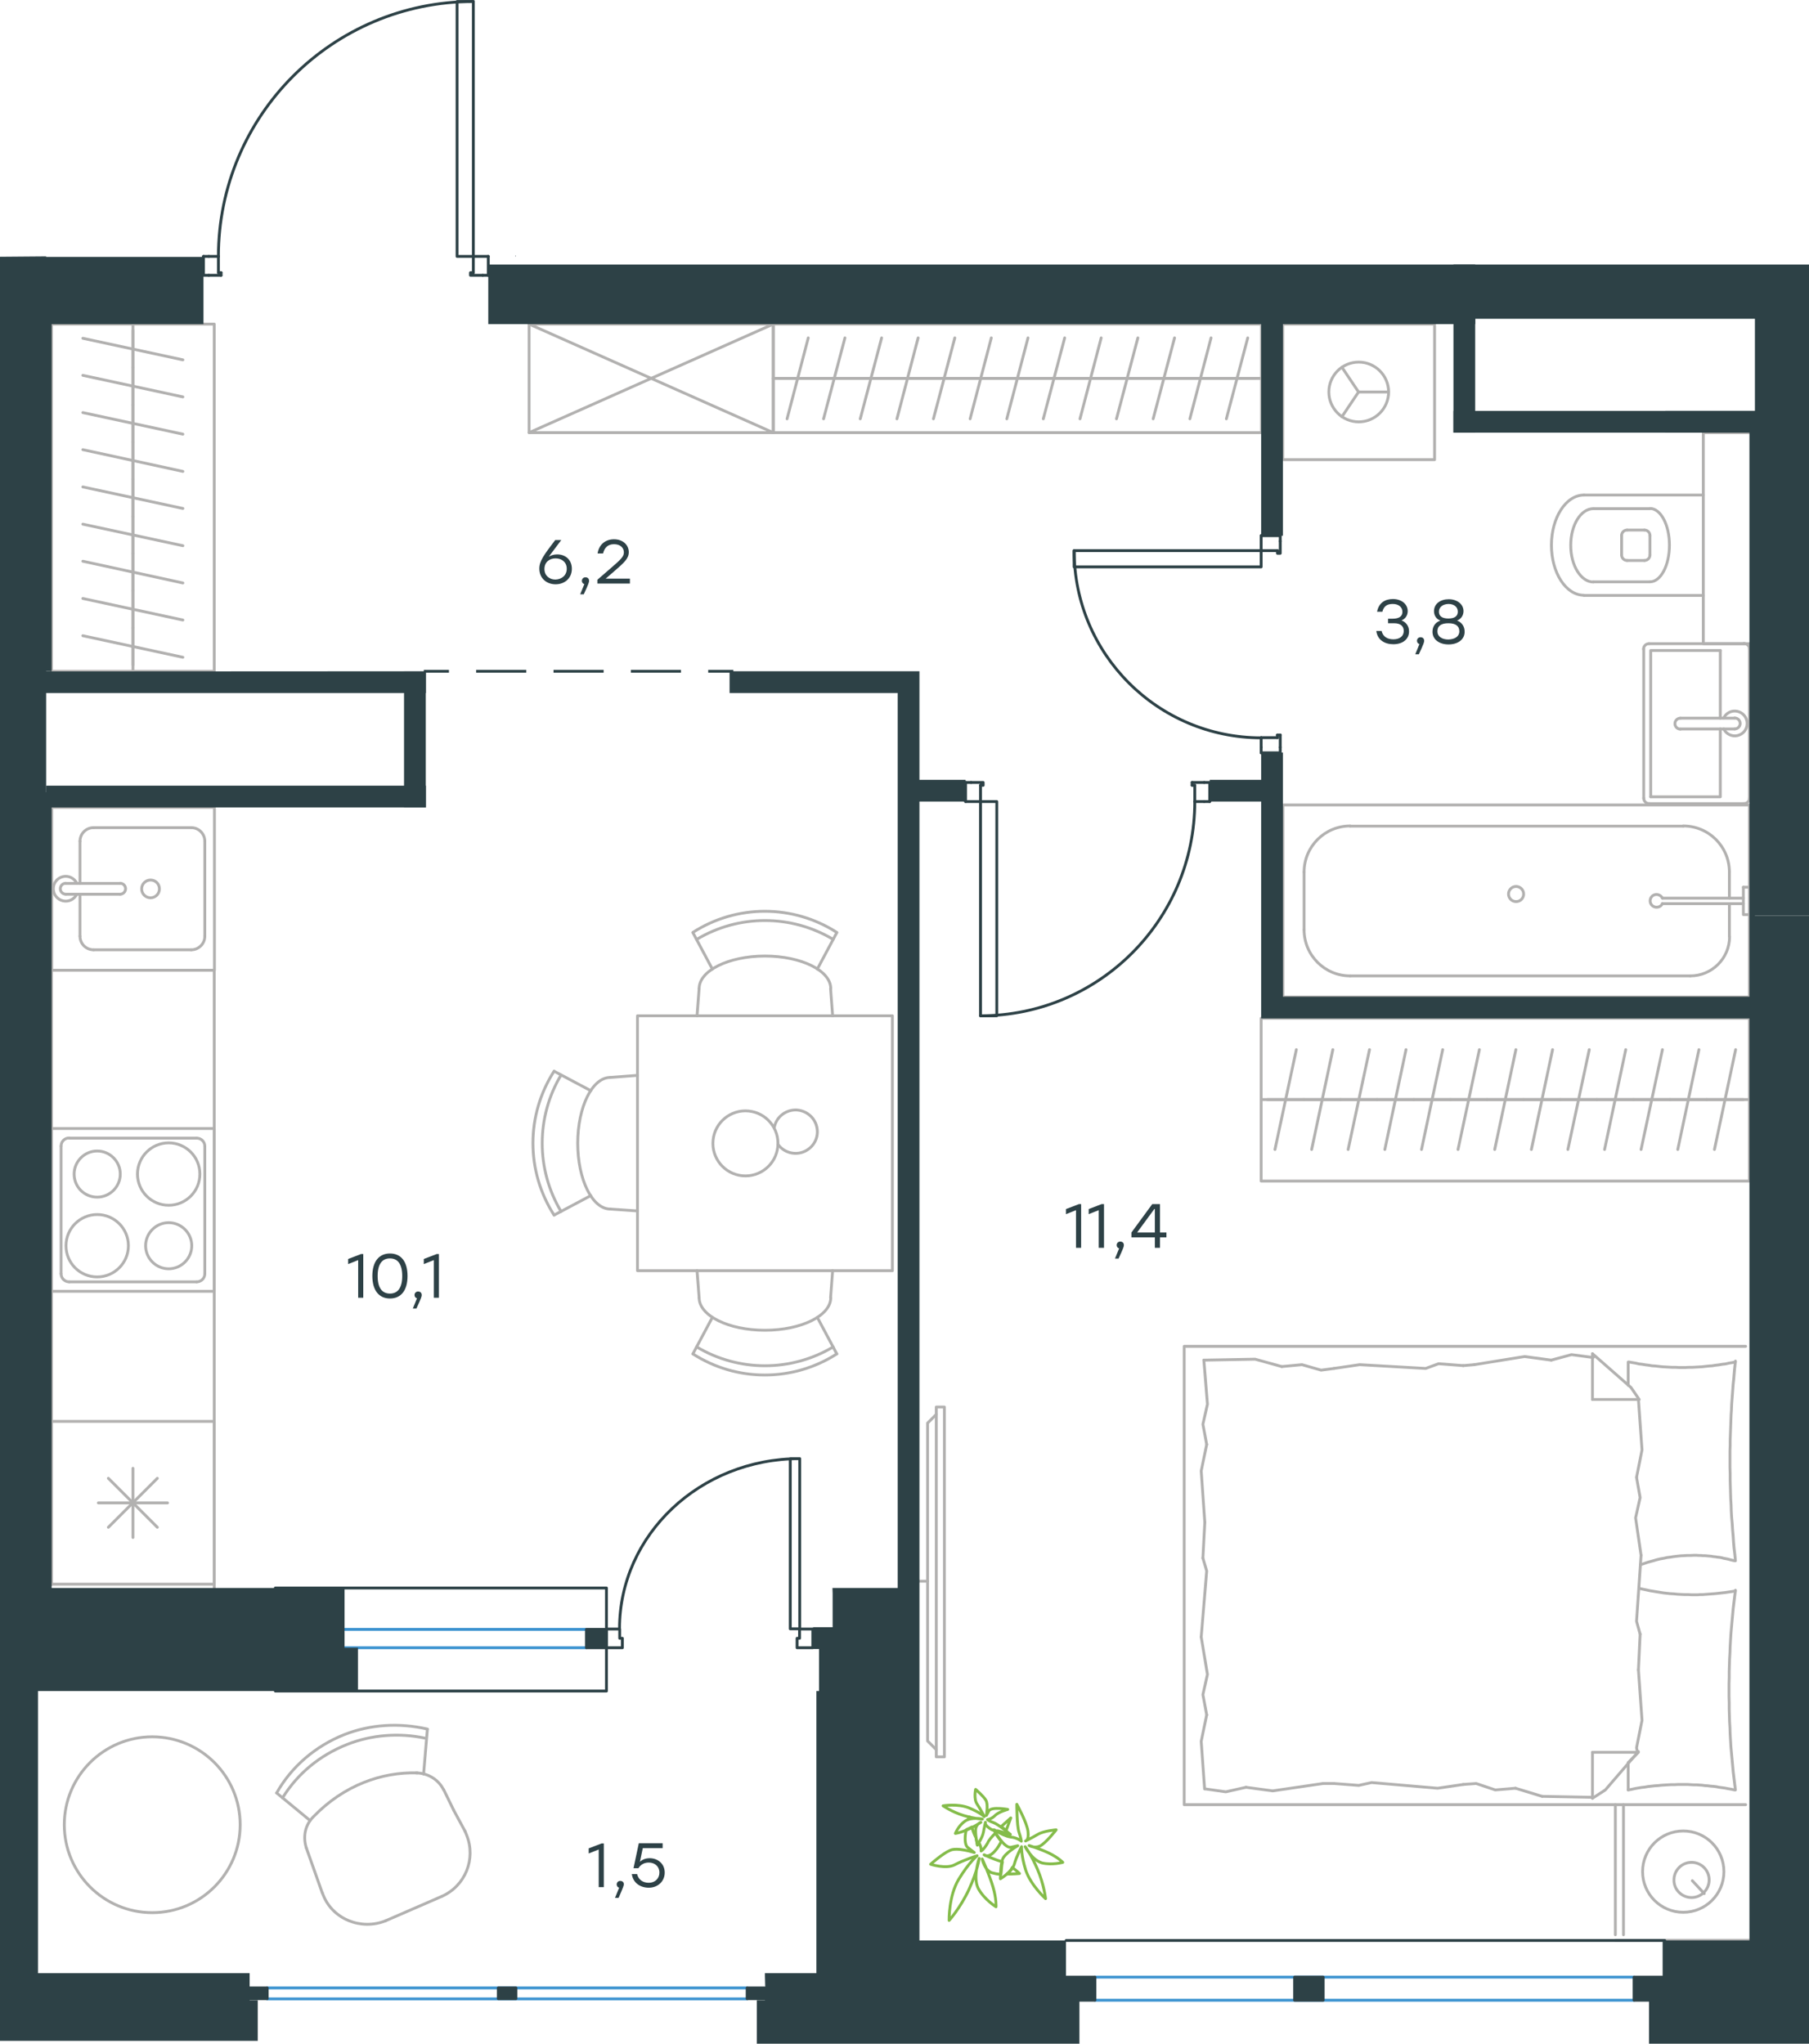 <?xml version="1.0" encoding="utf-8"?>
<!-- Generator: Adobe Illustrator 26.5.0, SVG Export Plug-In . SVG Version: 6.00 Build 0)  -->
<svg version="1.1" id="Слой_1" xmlns="http://www.w3.org/2000/svg" xmlns:xlink="http://www.w3.org/1999/xlink" x="0px" y="0px"
	 viewBox="0 0 956.6 1080.8" style="enable-background:new 0 0 956.6 1080.8;" xml:space="preserve">
<style type="text/css">
	.st0{fill:none;stroke:#B2B1B0;stroke-width:1.5;stroke-linecap:round;stroke-linejoin:round;stroke-miterlimit:10;}
	.st1{fill:none;stroke:#B2B1B0;stroke-width:1.5;stroke-linecap:round;stroke-linejoin:round;stroke-miterlimit:22.926;}
	.st2{fill:none;stroke:#2D4146;stroke-width:1.5;stroke-linecap:round;stroke-linejoin:round;stroke-miterlimit:10;}
	.st3{fill:none;stroke:#2D4146;stroke-width:1.5;stroke-miterlimit:22.926;}
	.st4{fill:none;stroke:#2D4146;stroke-width:1.5;stroke-linecap:round;stroke-linejoin:round;stroke-miterlimit:22.926;}
	.st5{fill:none;stroke:#3C93D0;stroke-width:1.5;stroke-linecap:round;stroke-linejoin:round;stroke-miterlimit:22.926;}
	.st6{fill:#2D4146;}
	.st7{fill:none;stroke:#84BC4A;stroke-width:1.5;stroke-linecap:round;stroke-linejoin:round;stroke-miterlimit:22.926;}
</style>
<g>
	<line class="st0" x1="27.2" y1="840.7" x2="113.3" y2="840.7"/>
	<line class="st0" x1="27.2" y1="419" x2="27.2" y2="837.8"/>
	<line class="st0" x1="27.2" y1="419" x2="27.2" y2="837.8"/>
	<path class="st0" d="M27.2,840.7h86.1H27.2z"/>
	<line class="st0" x1="27.2" y1="837.8" x2="27.2" y2="419"/>
	<path class="st0" d="M89.2,637.4c9.1,0,16.5-7.4,16.5-16.5c0-9.1-7.4-16.5-16.5-16.5c-9.1,0-16.5,7.4-16.5,16.5
		C72.7,630,80.1,637.4,89.2,637.4z"/>
	<path class="st0" d="M89.2,671c6.7,0,12.2-5.5,12.2-12.2c0-6.7-5.5-12.2-12.2-12.2c-6.7,0-12.2,5.5-12.2,12.2
		C77,665.5,82.5,671,89.2,671z"/>
	<path class="st0" d="M51.4,675.3c9.1,0,16.5-7.4,16.5-16.5c0-9.1-7.4-16.5-16.5-16.5c-9.1,0-16.5,7.4-16.5,16.5
		C34.9,667.9,42.2,675.3,51.4,675.3z"/>
	<path class="st0" d="M51.4,633.1c6.7,0,12.2-5.5,12.2-12.2c0-6.7-5.5-12.2-12.2-12.2c-6.7,0-12.2,5.5-12.2,12.2
		C39.2,627.7,44.6,633.1,51.4,633.1z"/>
	<path class="st0" d="M104,677.9c2.4,0,4.3-1.9,4.3-4.3"/>
	<path class="st0" d="M108.3,606.2c0-2.4-1.9-4.3-4.3-4.3"/>
	<path class="st0" d="M32.3,673.6c0,2.4,1.9,4.3,4.3,4.3"/>
	<path class="st0" d="M36.6,601.8c-2.4,0-4.3,1.9-4.3,4.3"/>
	<line class="st0" x1="108.3" y1="673.6" x2="108.3" y2="606.2"/>
	<line class="st0" x1="36.6" y1="677.9" x2="104" y2="677.9"/>
	<line class="st0" x1="32.3" y1="606.2" x2="32.3" y2="673.6"/>
	<line class="st0" x1="104" y1="601.9" x2="36.6" y2="601.9"/>
	<rect x="27.2" y="596.8" class="st0" width="86.1" height="86.1"/>
	<line class="st0" x1="57.3" y1="807.7" x2="83.2" y2="781.8"/>
	<line class="st0" x1="57.3" y1="781.8" x2="83.2" y2="807.7"/>
	<line class="st0" x1="70.3" y1="813.1" x2="70.3" y2="776.5"/>
	<line class="st0" x1="52" y1="794.8" x2="88.6" y2="794.8"/>
	<rect x="27.2" y="751.7" class="st0" width="86.1" height="86.1"/>
	<g>
		<line class="st0" x1="42.3" y1="444.9" x2="42.3" y2="467.2"/>
		<path class="st0" d="M79.6,465.4c-2.6,0-4.7,2.1-4.7,4.7c0,2.6,2.1,4.7,4.7,4.7c2.6,0,4.7-2.1,4.7-4.7
			C84.3,467.4,82.2,465.4,79.6,465.4z"/>
		<path class="st0" d="M63.5,472.9c1.6,0,2.9-1.3,2.9-2.9c0-1.6-1.3-2.9-2.9-2.9"/>
		<line class="st0" x1="34.8" y1="467.2" x2="63.5" y2="467.2"/>
		<path class="st0" d="M34.8,467.1c-1.6,0-2.9,1.3-2.9,2.9c0,1.6,1.3,2.9,2.9,2.9"/>
		<line class="st0" x1="34.8" y1="472.9" x2="63.5" y2="472.9"/>
		<path class="st0" d="M40.6,467.1c-1.3-2.7-4.4-4.2-7.3-3.5c-3,0.7-5.1,3.3-5.1,6.4s2.1,5.7,5.1,6.4c3,0.7,6-0.8,7.3-3.5"/>
		<path class="st0" d="M49.5,437.7c-4,0-7.2,3.2-7.2,7.2"/>
		<path class="st0" d="M42.3,495.1c0,4,3.2,7.2,7.2,7.2"/>
		<path class="st0" d="M108.3,444.9c0-4-3.2-7.2-7.2-7.2"/>
		<path class="st0" d="M101.1,502.3c4,0,7.2-3.2,7.2-7.2"/>
		<line class="st0" x1="49.5" y1="437.7" x2="101.1" y2="437.7"/>
		<line class="st0" x1="108.3" y1="444.9" x2="108.3" y2="495.1"/>
		<line class="st0" x1="101.1" y1="502.3" x2="49.5" y2="502.3"/>
		<line class="st0" x1="42.3" y1="495.1" x2="42.3" y2="472.9"/>
		<rect x="27.3" y="427" class="st0" width="86.1" height="86.1"/>
	</g>
	<g>
		<line class="st0" x1="909.7" y1="379.8" x2="909.7" y2="344"/>
		<polyline class="st0" points="909.7,385.5 909.7,421.4 872.9,421.4 		"/>
		<polyline class="st0" points="872.9,421.4 872.9,344 909.7,344 		"/>
		<path class="st0" d="M872,340.4c-1.6,0-2.9,1.3-2.9,2.9"/>
		<path class="st0" d="M869.2,422.1c0,1.6,1.3,2.9,2.9,2.9"/>
		<path class="st0" d="M925.1,343.2c0-1.6-1.3-2.9-2.9-2.9"/>
		<path class="st0" d="M922.2,425c1.6,0,2.9-1.3,2.9-2.9"/>
		<path class="st0" d="M888.6,379.8c-1.6,0-2.9,1.3-2.9,2.9c0,1.6,1.3,2.9,2.9,2.9"/>
		<line class="st0" x1="917.3" y1="379.8" x2="888.6" y2="379.8"/>
		<path class="st0" d="M917.3,385.5c1.6,0,2.9-1.3,2.9-2.9c0-1.6-1.3-2.9-2.9-2.9"/>
		<line class="st0" x1="917.3" y1="385.5" x2="888.6" y2="385.5"/>
		<path class="st0" d="M911.5,385.5c1.3,2.7,4.4,4.2,7.3,3.5c3-0.7,5.1-3.3,5.1-6.4c0-3-2.1-5.7-5.1-6.4c-3-0.7-6,0.8-7.3,3.5"/>
		<line class="st0" x1="922.2" y1="340.4" x2="872" y2="340.4"/>
		<line class="st0" x1="869.2" y1="343.2" x2="869.2" y2="422.1"/>
		<line class="st0" x1="872" y1="425" x2="922.2" y2="425"/>
		<line class="st0" x1="925.1" y1="422.1" x2="925.1" y2="343.2"/>
	</g>
	<g>
		<line class="st0" x1="914.5" y1="495.3" x2="914.5" y2="477.9"/>
		<path class="st0" d="M879.1,475c-0.7-1.4-2.3-2.2-3.8-1.9c-1.6,0.3-2.7,1.7-2.7,3.3c0,1.6,1.1,3,2.7,3.3c1.6,0.3,3.2-0.4,3.8-1.9"
			/>
		<line class="st0" x1="921.9" y1="477.9" x2="879.1" y2="477.9"/>
		<line class="st0" x1="921.9" y1="475" x2="879.1" y2="475"/>
		<line class="st0" x1="921.9" y1="469.2" x2="925.1" y2="469.2"/>
		<polyline class="st0" points="921.9,469.2 921.9,483.7 925.1,483.7 		"/>
		<path class="st0" d="M805.7,472.8c0-2.2-1.8-4-4-4c-2.2,0-4,1.8-4,4c0,2.2,1.8,4,4,4C804,476.8,805.7,475,805.7,472.8z"/>
		<path class="st0" d="M893.8,516.1c11.5,0,20.8-9.3,20.8-20.8"/>
		<path class="st0" d="M914.5,461.2c0-13.5-10.9-24.4-24.4-24.4"/>
		<path class="st0" d="M689.6,491.7c0,13.5,10.9,24.4,24.4,24.4"/>
		<path class="st0" d="M714,436.8c-13.5,0-24.4,10.9-24.4,24.4"/>
		<line class="st0" x1="914.5" y1="461.2" x2="914.5" y2="475"/>
		<line class="st0" x1="893.8" y1="516.1" x2="714" y2="516.1"/>
		<line class="st0" x1="689.6" y1="491.7" x2="689.6" y2="461.2"/>
		<line class="st0" x1="714" y1="436.9" x2="890.1" y2="436.9"/>
		<rect x="678.4" y="425.7" class="st0" width="246.7" height="101.6"/>
	</g>
	<polyline class="st0" points="709.6,194.2 718.4,207.3 709.6,220.4 	"/>
	<line class="st0" x1="718.4" y1="207.3" x2="734.2" y2="207.3"/>
	<path class="st0" d="M702.7,207.3c0,8.7,7.1,15.8,15.8,15.8c8.7,0,15.8-7.1,15.8-15.8c0-8.7-7.1-15.8-15.8-15.8
		C709.7,191.5,702.7,198.6,702.7,207.3z"/>
	<rect x="678.3" y="171.4" class="st0" width="80.3" height="71.7"/>
	<path class="st0" d="M857.5,293.5c0,1.6,1.3,2.9,2.9,2.9"/>
	<path class="st0" d="M860.4,280.3c-1.6,0-2.9,1.3-2.9,2.9"/>
	<path class="st0" d="M869.6,296.4c1.6,0,2.9-1.3,2.9-2.9"/>
	<path class="st0" d="M872.5,283.2c0-1.6-1.3-2.9-2.9-2.9"/>
	<line class="st0" x1="869.6" y1="296.4" x2="860.4" y2="296.4"/>
	<line class="st0" x1="857.5" y1="293.5" x2="857.5" y2="283.2"/>
	<line class="st0" x1="860.4" y1="280.3" x2="869.6" y2="280.3"/>
	<line class="st0" x1="872.5" y1="283.2" x2="872.5" y2="293.5"/>
	<path class="st0" d="M872.5,307.7c5.7,0,10.3-8.7,10.3-19.4c0-10.7-4.6-19.4-10.3-19.4"/>
	<line class="st0" x1="842.6" y1="307.7" x2="872.5" y2="307.7"/>
	<path class="st0" d="M842.6,269c-6.7,0-12,8.7-12,19.4c0,10.7,5.4,19.4,12,19.4"/>
	<line class="st0" x1="842.6" y1="269" x2="872.5" y2="269"/>
	<path class="st0" d="M837.6,261.8c-9.5,0-17.2,11.9-17.2,26.5c0,14.7,7.7,26.5,17.2,26.5"/>
	<line class="st0" x1="837.6" y1="314.9" x2="900.7" y2="314.9"/>
	<line class="st0" x1="837.6" y1="261.8" x2="900.7" y2="261.8"/>
	<polyline class="st0" points="925.1,340.4 900.7,340.4 900.7,228.8 925.1,228.8 	"/>
	<line class="st0" x1="70.3" y1="351.7" x2="70.3" y2="332.1"/>
	<line class="st0" x1="43.8" y1="336.2" x2="96.7" y2="347.6"/>
	<line class="st0" x1="70.3" y1="332.1" x2="70.3" y2="312.4"/>
	<line class="st0" x1="43.8" y1="316.5" x2="96.7" y2="327.9"/>
	<line class="st0" x1="70.3" y1="312.4" x2="70.3" y2="292.7"/>
	<line class="st0" x1="43.8" y1="296.8" x2="96.7" y2="308.3"/>
	<line class="st0" x1="70.3" y1="355" x2="70.3" y2="171.4"/>
	<line class="st0" x1="70.3" y1="292.7" x2="70.3" y2="273.1"/>
	<line class="st0" x1="43.8" y1="277.2" x2="96.7" y2="288.6"/>
	<line class="st0" x1="70.3" y1="273.1" x2="70.3" y2="253.4"/>
	<line class="st0" x1="43.8" y1="257.5" x2="96.7" y2="268.9"/>
	<line class="st0" x1="70.3" y1="253.4" x2="70.3" y2="233.7"/>
	<line class="st0" x1="43.8" y1="237.8" x2="96.7" y2="249.3"/>
	<line class="st0" x1="70.3" y1="233.7" x2="70.3" y2="214.1"/>
	<line class="st0" x1="43.8" y1="218.2" x2="96.7" y2="229.6"/>
	<line class="st0" x1="70.3" y1="214.1" x2="70.3" y2="194.4"/>
	<line class="st0" x1="43.8" y1="198.5" x2="96.7" y2="209.9"/>
	<line class="st0" x1="70.3" y1="194.4" x2="70.3" y2="174.7"/>
	<line class="st0" x1="43.8" y1="178.9" x2="96.7" y2="190.3"/>
	<rect x="27.2" y="171.4" class="st0" width="86.1" height="183.6"/>
	<line class="st0" x1="670.2" y1="581.5" x2="689.5" y2="581.5"/>
	<line class="st0" x1="685.5" y1="555.1" x2="674.2" y2="607.9"/>
	<line class="st0" x1="689.5" y1="581.5" x2="708.9" y2="581.5"/>
	<line class="st0" x1="704.8" y1="555.1" x2="693.6" y2="607.9"/>
	<line class="st0" x1="708.9" y1="581.5" x2="728.2" y2="581.5"/>
	<line class="st0" x1="724.2" y1="555.1" x2="712.9" y2="607.9"/>
	<line class="st0" x1="728.2" y1="581.5" x2="747.6" y2="581.5"/>
	<line class="st0" x1="743.5" y1="555.1" x2="732.3" y2="607.9"/>
	<line class="st0" x1="747.6" y1="581.5" x2="767" y2="581.5"/>
	<line class="st0" x1="762.9" y1="555.1" x2="751.7" y2="607.9"/>
	<line class="st0" x1="767" y1="581.5" x2="786.3" y2="581.5"/>
	<line class="st0" x1="782.3" y1="555.1" x2="771" y2="607.9"/>
	<line class="st0" x1="786.3" y1="581.5" x2="805.7" y2="581.5"/>
	<line class="st0" x1="801.6" y1="555.1" x2="790.4" y2="607.9"/>
	<line class="st0" x1="666.9" y1="581.5" x2="925.1" y2="581.5"/>
	<line class="st0" x1="805.7" y1="581.5" x2="825.1" y2="581.5"/>
	<line class="st0" x1="821" y1="555.1" x2="809.8" y2="607.9"/>
	<line class="st0" x1="825.1" y1="581.5" x2="844.4" y2="581.5"/>
	<line class="st0" x1="840.4" y1="555.1" x2="829.1" y2="607.9"/>
	<line class="st0" x1="844.4" y1="581.5" x2="863.8" y2="581.5"/>
	<line class="st0" x1="859.7" y1="555.1" x2="848.5" y2="607.9"/>
	<line class="st0" x1="863.8" y1="581.5" x2="883.1" y2="581.5"/>
	<line class="st0" x1="879.1" y1="555.1" x2="867.8" y2="607.9"/>
	<line class="st0" x1="883.1" y1="581.5" x2="902.5" y2="581.5"/>
	<line class="st0" x1="898.4" y1="555.1" x2="887.2" y2="607.9"/>
	<line class="st0" x1="902.5" y1="581.5" x2="921.9" y2="581.5"/>
	<line class="st0" x1="917.8" y1="555.1" x2="906.6" y2="607.9"/>
	<rect x="666.9" y="538.5" class="st0" width="258.2" height="86.1"/>
	<line class="st0" x1="842.1" y1="950.5" x2="815.5" y2="950"/>
	<polyline class="st0" points="866.4,883.1 868.3,909.8 865.4,924.3 865.9,926.7 	"/>
	<polyline class="st0" points="866.4,740.1 868.3,766.8 865.4,781.3 	"/>
	<polyline class="st0" points="867.8,822.5 865.4,857.4 867.3,864.2 	"/>
	<polyline class="st0" points="865.4,781.3 867.3,792 864.9,802.7 867.8,822.5 	"/>
	<line class="st0" x1="867.3" y1="864.2" x2="866.4" y2="883.1"/>
	<polyline class="st0" points="861,946.6 862.7,946.3 864.5,945.9 866.2,945.6 868,945.3 869.8,945.1 871.5,944.8 873.3,944.6 
		875.1,944.4 876.8,944.3 878.6,944.1 880.4,944 882.1,943.9 883.9,943.8 885.7,943.8 887.4,943.7 889.1,943.7 890.7,943.7 
		892.3,943.7 893.8,943.8 895.4,943.9 896.9,943.9 898.5,944 900,944.1 901.5,944.3 903.1,944.4 904.6,944.6 906.1,944.7 
		907.6,944.9 909.1,945.2 910.6,945.4 912.1,945.6 913.6,945.9 915.4,946.2 917.2,946.6 	"/>
	<polyline class="st0" points="917.7,946.6 917.3,943.4 916.9,940.1 916.5,936.8 916.2,933.5 915.9,930.2 915.6,927 915.3,923.7 
		915.1,920.4 914.9,917.1 914.8,913.8 914.6,910.5 914.5,907.2 914.4,903.8 914.4,900.5 914.3,897.1 914.3,893.8 914.3,890.5 
		914.4,887.2 914.4,883.9 914.5,880.6 914.6,877.3 914.8,874 914.9,870.7 915.1,867.4 915.3,864.1 915.6,860.7 915.9,857.4 
		916.2,854.1 916.5,850.8 916.9,847.5 917.3,844.2 917.7,841 	"/>
	<polyline class="st0" points="779.6,721.7 806.2,717.4 820.3,719.3 	"/>
	<polyline class="st0" points="820.3,719.3 831,716.4 841.6,717.8 842.6,717.8 	"/>
	<line class="st0" x1="773.8" y1="722.2" x2="779.6" y2="721.7"/>
	<polyline class="st0" points="705.4,723.7 719,721.7 753.9,723.7 760.7,721.2 773.8,722.2 	"/>
	<polyline class="st0" points="636.6,719.3 663.7,718.8 677.8,722.7 	"/>
	<polyline class="st0" points="677.8,722.7 688.5,721.7 698.6,724.6 705.4,723.7 	"/>
	<polyline class="st0" points="699.6,943.2 673,947.1 658.9,945.2 	"/>
	<polyline class="st0" points="658.9,945.2 648.2,947.6 637.6,946.1 	"/>
	<line class="st0" x1="705.4" y1="943.2" x2="699.6" y2="943.2"/>
	<polyline class="st0" points="773.8,943.7 760.2,945.7 725.3,942.7 718.5,944.2 705.4,943.2 	"/>
	<line class="st0" x1="815.5" y1="950" x2="801.4" y2="945.7"/>
	<polyline class="st0" points="801.4,945.7 790.7,946.6 780.6,943.2 773.8,943.7 	"/>
	<polyline class="st0" points="917.7,841.4 912.3,842.2 909.6,842.5 906.9,842.8 905.5,842.9 904.2,843 902.9,843.1 901.6,843.2 
		900.3,843.3 899,843.3 897.7,843.4 896.4,843.4 894.5,843.4 892.6,843.3 890.7,843.3 888.8,843.2 887,843.1 885.1,842.9 
		883.3,842.8 881.4,842.6 879.6,842.4 877.8,842.1 875.9,841.8 874.1,841.5 872.3,841.2 870.5,840.8 868.6,840.4 866.8,840 	"/>
	<polyline class="st0" points="917.7,720.3 916,720.6 914.2,720.9 912.5,721.3 910.7,721.5 909,721.8 907.2,722 905.4,722.3 
		903.7,722.4 901.9,722.6 900.1,722.8 898.4,722.9 896.6,723 894.8,723.1 893.1,723.1 891.3,723.2 889.6,723.2 887.8,723.2 
		886,723.1 884.2,723.1 882.4,723 880.6,722.9 878.9,722.8 877.1,722.6 875.4,722.4 873.6,722.3 871.9,722 870.2,721.8 868.4,721.5 
		866.7,721.3 865,720.9 863.2,720.6 861.5,720.3 	"/>
	<polyline class="st0" points="867.5,827.5 869.3,826.9 871,826.3 872.8,825.8 874.6,825.3 876.3,824.8 878,824.4 879.8,824.1 
		881.5,823.7 883.2,823.5 885,823.2 886.7,823 888.5,822.8 890.3,822.7 892.2,822.6 894,822.6 895.9,822.5 897,822.5 898.2,822.6 
		899.3,822.6 900.4,822.7 901.5,822.7 902.6,822.8 903.8,822.9 904.9,823 906,823.2 907.1,823.3 908.2,823.5 909.3,823.6 
		910.4,823.8 911.5,824.1 912.6,824.3 913.6,824.5 915.5,825 917.2,825.4 	"/>
	<polyline class="st0" points="917.7,825.4 917.4,822.2 917,818.9 916.7,815.6 916.5,812.4 916.2,809.1 916,805.8 915.7,802.5 
		915.5,799.2 915.4,795.9 915.2,792.6 915.1,789.3 915,786 914.9,782.6 914.9,779.3 914.8,776 914.8,772.6 914.8,769.9 914.8,767.2 
		914.9,764.5 914.9,761.8 915,759.1 915.1,756.4 915.2,753.7 915.3,751 915.4,748.3 915.6,745.5 915.7,742.8 915.9,740.1 
		916.1,737.4 916.3,734.7 916.5,732 916.8,729.3 917.2,724.5 917.7,719.8 	"/>
	<polyline class="st0" points="637.1,805.1 635.2,777.9 638.1,763.9 	"/>
	<polyline class="st0" points="638.1,763.9 636.1,753.2 638.5,742.6 636.6,719.3 	"/>
	<polyline class="st0" points="637,946.1 635.2,920.9 638.1,906.9 	"/>
	<polyline class="st0" points="635.2,865.7 638.1,830.8 636.1,824 	"/>
	<polyline class="st0" points="638.1,906.9 636.1,896.2 638.5,885.5 635.2,865.7 	"/>
	<line class="st0" x1="636.1" y1="824" x2="637.1" y2="805.1"/>
	<line class="st0" x1="842.1" y1="715.9" x2="842.1" y2="740.1"/>
	<polyline class="st0" points="866.4,926.3 848.9,946.6 842.1,951 	"/>
	<line class="st0" x1="866.4" y1="740.1" x2="842.1" y2="740.1"/>
	<line class="st0" x1="861" y1="946.6" x2="861" y2="932.5"/>
	<polyline class="st0" points="842.1,715.9 862.5,733.8 866.8,740.1 	"/>
	<line class="st0" x1="842.1" y1="951" x2="842.1" y2="926.7"/>
	<polyline class="st0" points="861,932.1 866.4,926.7 842.1,926.7 	"/>
	<line class="st0" x1="861" y1="732.6" x2="861" y2="720.3"/>
	<line class="st0" x1="894.9" y1="994.6" x2="901.2" y2="1001.4"/>
	<path class="st0" d="M894.5,1003.5c5.1,0,9.3-4.2,9.3-9.3c0-5.2-4.2-9.3-9.3-9.3c-5.2,0-9.3,4.2-9.3,9.3
		C885.1,999.3,889.3,1003.5,894.5,1003.5z"/>
	<path class="st0" d="M890.1,1011.3c11.9,0,21.5-9.6,21.5-21.5c0-11.9-9.6-21.5-21.5-21.5c-11.9,0-21.5,9.6-21.5,21.5
		C868.6,1001.7,878.2,1011.3,890.1,1011.3z"/>
	<line class="st0" x1="858.5" y1="954.4" x2="858.5" y2="1023.2"/>
	<line class="st0" x1="854.2" y1="1023.2" x2="854.2" y2="954.4"/>
	<polyline class="st0" points="926,954.4 926,1026.1 854.2,1026.1 	"/>
	<polyline class="st0" points="923.1,954.4 626.2,954.4 626.2,712 923.1,712 	"/>
	<line class="st0" x1="926" y1="712" x2="926" y2="954.4"/>
	<path class="st0" d="M296.7,568.5c-13.3,22.2-13.3,50,0,72.2"/>
	<path class="st0" d="M293,566.5c-14.9,23.2-14.9,52.9,0,76.1"/>
	<line class="st0" x1="312.4" y1="576.8" x2="293" y2="566.5"/>
	<line class="st0" x1="312.4" y1="632.3" x2="293" y2="642.6"/>
	<line class="st0" x1="322.7" y1="639.4" x2="337.1" y2="640.4"/>
	<line class="st0" x1="322.7" y1="569.8" x2="337.1" y2="568.7"/>
	<path class="st0" d="M322.7,569.8c-9.5,0-17.2,15.6-17.2,34.8c0,19.2,7.7,34.8,17.2,34.8"/>
	<path class="st0" d="M440.6,496.8c-22.2-13.3-50-13.3-72.2,0"/>
	<path class="st0" d="M442.5,493.1c-23.2-14.9-52.9-14.9-76.1,0"/>
	<line class="st0" x1="432.2" y1="512.5" x2="442.5" y2="493.2"/>
	<line class="st0" x1="376.7" y1="512.5" x2="366.4" y2="493.2"/>
	<line class="st0" x1="369.7" y1="522.8" x2="368.6" y2="537.2"/>
	<line class="st0" x1="439.2" y1="522.8" x2="440.3" y2="537.2"/>
	<path class="st0" d="M439.3,522.8c0-9.5-15.6-17.2-34.8-17.2c-19.2,0-34.8,7.7-34.8,17.2"/>
	<path class="st0" d="M368.4,712.3c22.2,13.3,50,13.3,72.2,0"/>
	<path class="st0" d="M366.4,716c23.2,14.9,52.9,14.9,76.1,0"/>
	<line class="st0" x1="376.7" y1="696.7" x2="366.4" y2="716"/>
	<line class="st0" x1="432.2" y1="696.7" x2="442.5" y2="716"/>
	<line class="st0" x1="439.2" y1="686.3" x2="440.3" y2="672"/>
	<line class="st0" x1="369.7" y1="686.3" x2="368.6" y2="672"/>
	<path class="st0" d="M369.7,686.3c0,9.5,15.6,17.2,34.8,17.2c19.2,0,34.8-7.7,34.8-17.2"/>
	<path class="st0" d="M411.4,605.2c3.2,4.4,9.1,6,14.1,3.7c5-2.3,7.7-7.7,6.4-13c-1.2-5.3-6.1-9-11.5-8.9c-5.5,0.2-10.1,4.1-11,9.5"
		/>
	
		<ellipse transform="matrix(9.853804e-02 -0.995 0.995 9.853804e-02 -246.232 937.326)" class="st0" cx="394.2" cy="604.6" rx="17.2" ry="17.2"/>
	<rect x="337.1" y="537.2" class="st0" width="134.8" height="134.8"/>
	<line class="st0" x1="490.5" y1="836.2" x2="486.2" y2="836.2"/>
	<polyline class="st0" points="495.1,925.3 490.5,920.7 490.5,752.6 495.1,748 	"/>
	<rect x="495.1" y="744.1" class="st0" width="4.3" height="185"/>
	<line class="st0" x1="412.1" y1="200.1" x2="431.5" y2="200.1"/>
	<line class="st0" x1="427.4" y1="178.7" x2="416.2" y2="221.5"/>
	<line class="st0" x1="431.5" y1="200.1" x2="450.8" y2="200.1"/>
	<line class="st0" x1="446.8" y1="178.7" x2="435.5" y2="221.5"/>
	<line class="st0" x1="450.8" y1="200.1" x2="470.2" y2="200.1"/>
	<line class="st0" x1="466.2" y1="178.7" x2="454.9" y2="221.5"/>
	<line class="st0" x1="470.2" y1="200.1" x2="489.6" y2="200.1"/>
	<line class="st0" x1="485.5" y1="178.7" x2="474.3" y2="221.5"/>
	<line class="st0" x1="489.6" y1="200.1" x2="508.9" y2="200.1"/>
	<line class="st0" x1="504.9" y1="178.7" x2="493.6" y2="221.5"/>
	<line class="st0" x1="508.9" y1="200.1" x2="528.3" y2="200.1"/>
	<line class="st0" x1="524.2" y1="178.7" x2="513" y2="221.5"/>
	<line class="st0" x1="528.3" y1="200.1" x2="547.7" y2="200.1"/>
	<line class="st0" x1="543.6" y1="178.7" x2="532.4" y2="221.5"/>
	<line class="st0" x1="408.9" y1="200.1" x2="667.1" y2="200.1"/>
	<line class="st0" x1="547.7" y1="200.1" x2="567" y2="200.1"/>
	<line class="st0" x1="563" y1="178.7" x2="551.7" y2="221.5"/>
	<line class="st0" x1="567" y1="200.1" x2="586.4" y2="200.1"/>
	<line class="st0" x1="582.3" y1="178.7" x2="571.1" y2="221.5"/>
	<line class="st0" x1="586.4" y1="200.1" x2="605.7" y2="200.1"/>
	<line class="st0" x1="601.7" y1="178.7" x2="590.4" y2="221.5"/>
	<line class="st0" x1="605.7" y1="200.1" x2="625.1" y2="200.1"/>
	<line class="st0" x1="621.1" y1="178.7" x2="609.8" y2="221.5"/>
	<line class="st0" x1="625.1" y1="200.1" x2="644.5" y2="200.1"/>
	<line class="st0" x1="640.4" y1="178.7" x2="629.2" y2="221.5"/>
	<line class="st0" x1="644.5" y1="200.1" x2="663.8" y2="200.1"/>
	<line class="st0" x1="659.8" y1="178.7" x2="648.5" y2="221.5"/>
	<rect x="408.9" y="171.4" class="st0" width="258.2" height="57.4"/>
	<line class="st0" x1="279.8" y1="171.4" x2="408.9" y2="228.8"/>
	<polyline class="st0" points="408.9,228.8 408.9,171.4 279.8,228.8 	"/>
	<polyline class="st0" points="408.9,171.4 279.8,171.4 279.8,228.8 408.9,228.8 	"/>
	<g>
		<g>
			<line class="st1" x1="203.9" y1="1015.8" x2="233.6" y2="1002.9"/>
			<line class="st1" x1="239.9" y1="957.3" x2="234.6" y2="946.4"/>
			<line class="st1" x1="245.9" y1="968.4" x2="239.9" y2="957.3"/>
			<line class="st1" x1="170.4" y1="1001" x2="162" y2="977.3"/>
			<line class="st1" x1="146.3" y1="948.2" x2="164" y2="962.8"/>
			<line class="st1" x1="226" y1="914.5" x2="224" y2="938.2"/>
			<path class="st1" d="M203.9,1015.8L203.9,1015.8c-13,5.2-27.9-0.9-32.9-13.4c-0.2-0.4-0.4-0.9-0.5-1.3"/>
			<path class="st1" d="M149.4,950.8c8-12.9,19.7-22.5,34-28.2c13-5.2,27.7-6.3,41.3-3.4"/>
			<path class="st1" d="M166.2,960.3c7.4-7.6,16.4-13.8,26.3-17.7c9-3.6,18.7-5.3,28.2-5"/>
			<path class="st1" d="M146.3,948.2c7.9-14.1,20.8-24.9,35.6-30.8c13.9-5.5,29.2-6.4,44.1-3"/>
			<path class="st1" d="M245.9,968.4c0.4,0.9,0.5,1.3,0.9,2.2c5,12.6-0.8,26.8-13.2,32.3"/>
			<path class="st1" d="M220.1,937.6c6.3,0.1,11.8,3.6,14.4,8.8"/>
			<path class="st1" d="M162,977.3c-1.9-6-0.7-12.2,3.8-16.6"/>
		</g>
		<circle class="st1" cx="80.5" cy="965" r="46.5"/>
	</g>
	<line class="st0" x1="113.3" y1="513" x2="113.3" y2="868.4"/>
</g>
<line class="st2" x1="110.4" y1="135.6" x2="107.6" y2="135.6"/>
<polyline class="st2" points="258.2,135.6 255.3,135.6 250.3,135.6 "/>
<line class="st2" x1="115.5" y1="135.6" x2="110.4" y2="135.6"/>
<path class="st2" d="M250.3,0.8c-74.5,0-134.8,60.4-134.8,134.8"/>
<line class="st2" x1="110.4" y1="145.6" x2="116.9" y2="145.6"/>
<line class="st2" x1="255.3" y1="145.6" x2="258.2" y2="145.6"/>
<line class="st2" x1="250.3" y1="135.6" x2="250.3" y2="144.2"/>
<polyline class="st2" points="255.3,145.6 248.8,145.6 248.8,144.2 250.3,144.2 "/>
<line class="st2" x1="258.2" y1="135.6" x2="258.2" y2="145.6"/>
<line class="st2" x1="115.5" y1="144.2" x2="116.9" y2="144.2"/>
<polyline class="st2" points="107.6,135.6 107.6,145.6 110.4,145.6 "/>
<line class="st2" x1="115.5" y1="135.6" x2="115.5" y2="144.2"/>
<line class="st2" x1="116.9" y1="144.2" x2="116.9" y2="145.6"/>
<polygon class="st2" points="250.3,104 250.3,0.8 241.7,0.8 241.7,32.2 241.7,135.6 250.3,135.6 "/>
<line class="st2" x1="666.9" y1="395.2" x2="666.9" y2="398.1"/>
<polyline class="st2" points="666.9,283.3 666.9,286.2 666.9,291.2 "/>
<line class="st2" x1="666.9" y1="390.1" x2="666.9" y2="395.2"/>
<path class="st2" d="M568,291.2c0,54.7,44.3,99,99,99"/>
<line class="st2" x1="677" y1="395.2" x2="677" y2="388.7"/>
<line class="st2" x1="677" y1="286.2" x2="677" y2="283.3"/>
<line class="st2" x1="666.9" y1="291.2" x2="675.5" y2="291.2"/>
<polyline class="st2" points="677,286.2 677,292.6 675.5,292.6 675.5,291.2 "/>
<line class="st2" x1="666.9" y1="283.3" x2="677" y2="283.3"/>
<line class="st2" x1="675.5" y1="390.1" x2="675.5" y2="388.7"/>
<polyline class="st2" points="666.9,398.1 677,398.1 677,395.2 "/>
<line class="st2" x1="666.9" y1="390.1" x2="675.5" y2="390.1"/>
<line class="st2" x1="675.5" y1="388.7" x2="677" y2="388.7"/>
<polygon class="st2" points="635.4,291.2 568,291.2 568,299.8 599.4,299.8 666.9,299.8 666.9,291.2 "/>
<line class="st2" x1="636.8" y1="423.9" x2="639.7" y2="423.9"/>
<polyline class="st2" points="510.6,423.9 513.5,423.9 518.5,423.9 "/>
<line class="st2" x1="631.8" y1="423.9" x2="636.8" y2="423.9"/>
<path class="st2" d="M518.5,537.2c62.6,0,113.3-50.7,113.3-113.3"/>
<line class="st2" x1="636.8" y1="413.8" x2="630.4" y2="413.8"/>
<line class="st2" x1="513.5" y1="413.8" x2="510.6" y2="413.8"/>
<line class="st2" x1="518.5" y1="423.9" x2="518.5" y2="415.3"/>
<polyline class="st2" points="513.5,413.8 519.9,413.8 519.9,415.3 518.5,415.3 "/>
<line class="st2" x1="510.6" y1="423.9" x2="510.6" y2="413.8"/>
<line class="st2" x1="631.8" y1="415.3" x2="630.4" y2="415.3"/>
<polyline class="st2" points="639.7,423.9 639.7,413.8 636.8,413.8 "/>
<line class="st2" x1="631.8" y1="423.9" x2="631.8" y2="415.3"/>
<line class="st2" x1="630.4" y1="415.3" x2="630.4" y2="413.8"/>
<polygon class="st2" points="518.5,455.4 518.5,537.2 527.1,537.2 527.1,505.7 527.1,423.9 518.5,423.9 "/>
<line class="st3" x1="224.1" y1="355" x2="237.4" y2="355"/>
<line class="st3" x1="251.8" y1="355" x2="278.3" y2="355"/>
<line class="st3" x1="292.7" y1="355" x2="319.2" y2="355"/>
<line class="st3" x1="333.6" y1="355" x2="360.1" y2="355"/>
<line class="st3" x1="374.5" y1="355" x2="387.8" y2="355"/>
<path class="st4" d="M429.8,871.4v-9.9h-7v4.9h-1.3v5H429.8z M320.7,871.4h8.4v-5h-1.4v-4.9h-7V871.4z M422.8,771.4
	c-52.6,0-95.2,40.3-95.2,89.9 M422.9,771.4h-5v90h5V771.4z"/>
<line class="st5" x1="155.8" y1="861.7" x2="310.1" y2="861.7"/>
<line class="st5" x1="156.2" y1="871.4" x2="310.1" y2="871.4"/>
<rect x="145.6" y="839.8" class="st4" width="175.1" height="54.5"/>
<rect x="310.1" y="861.7" class="st4" width="10.6" height="9.7"/>
<rect x="430.4" y="861.3" class="st4" width="9.9" height="10"/>
<line class="st4" x1="563.8" y1="1026.2" x2="880.3" y2="1026.2"/>
<line class="st5" x1="579" y1="1057.8" x2="864.1" y2="1057.8"/>
<line class="st5" x1="579" y1="1045.6" x2="864.1" y2="1045.6"/>
<rect x="563.8" y="1045.6" class="st4" width="15.2" height="12.2"/>
<rect x="684.6" y="1045.6" class="st4" width="15.1" height="12.2"/>
<rect x="864.1" y="1045.6" class="st4" width="15.1" height="12.2"/>
<line class="st5" x1="395.1" y1="1057.1" x2="141.3" y2="1057.1"/>
<line class="st5" x1="395.1" y1="1051.3" x2="141.3" y2="1051.3"/>
<rect x="132" y="1051.3" class="st4" width="9.3" height="5.7"/>
<rect x="395.1" y="1051.3" class="st4" width="9.3" height="5.7"/>
<rect x="263.5" y="1051.3" class="st4" width="9.3" height="5.7"/>
<g>
	<path class="st6" d="M571.7,636.8v23.1H569V640l-5.3,2.1v-2.7l6.8-2.6H571.7z"/>
	<path class="st6" d="M583.8,636.8v23.1H581V640l-5.3,2.1v-2.7l6.8-2.6H583.8z"/>
	<path class="st6" d="M591.5,665.6h-1.9l2.2-5.4c-0.8-0.2-1.3-0.9-1.3-1.7c0-1.1,0.8-1.9,1.9-1.9c0.8,0,1.9,0.4,1.9,1.9
		C594.3,659.1,594.2,659.8,591.5,665.6z"/>
	<path class="st6" d="M616.8,654.4h-3.4v5.5h-2.7v-5.5h-12.4v-2.6l11-15h4.1v15h3.4V654.4z M610.7,651.8v-12.4h-0.3l-9.1,12.4
		L610.7,651.8z"/>
</g>
<g>
	<path class="st6" d="M319.3,974.9V998h-2.7v-19.9l-5.3,2.1v-2.7l6.8-2.6H319.3z"/>
	<path class="st6" d="M327.1,1003.7h-1.9l2.2-5.4c-0.8-0.2-1.3-0.9-1.3-1.7c0-1.1,0.8-1.9,1.9-1.9c0.8,0,1.9,0.4,1.9,1.9
		C329.8,997.1,329.7,997.9,327.1,1003.7z"/>
	<path class="st6" d="M351.5,990.3c0,4.7-3.7,8-8.4,8c-4.4,0-8.3-2.4-9-7.2h2.8c0.7,3,3.1,4.6,6.2,4.6c3.3,0,5.6-2.3,5.6-5.4
		c0-3.2-2.4-5.3-5.6-5.3c-2.6,0-4.4,1.2-5.5,3H335l2.8-13.2h12.6v2.6h-10.5l-1.5,7.2c1.3-1.2,3-1.9,5.3-1.9
		C348,982.8,351.5,985.7,351.5,990.3z"/>
</g>
<g>
	<path class="st6" d="M302.4,300.8c0,5-3.8,8.2-8.6,8.2c-4.7,0-8.6-3.1-8.6-8.3c0-4,2.4-7.2,8.4-15.1h3.2l-6.6,8.8
		c1.2-0.7,2.6-1.2,4.3-1.2C298.7,293.1,302.4,295.8,302.4,300.8z M299.7,300.8c0-3.5-2.6-5.5-5.9-5.5c-3.4,0-5.9,2.1-5.9,5.6
		s2.6,5.6,5.8,5.6C297.1,306.4,299.7,304.2,299.7,300.8z"/>
	<path class="st6" d="M308.7,314.3h-1.9l2.2-5.4c-0.8-0.2-1.3-0.9-1.3-1.7c0-1.1,0.8-1.9,1.9-1.9c0.8,0,1.9,0.4,1.9,1.9
		C311.5,307.8,311.4,308.5,308.7,314.3z"/>
	<path class="st6" d="M333.2,308.6h-17.3v-2l6.7-5.8c5.6-4.9,7.3-6.3,7.3-8.7c0-2.5-2-4.3-5.2-4.3c-3.3,0-5.1,1.9-5.8,4.9H316
		c0.7-4.6,4-7.5,8.7-7.5c4.7,0,7.8,3,7.8,6.8c0,3.4-2.4,5.5-7.8,10.2l-4.4,3.8h12.8V308.6z"/>
</g>
<rect x="310.1" y="861.7" class="st6" width="10.6" height="9.7"/>
<rect x="430.4" y="861.3" class="st6" width="9.9" height="10"/>
<rect x="563.8" y="1045.6" class="st6" width="15.2" height="12.2"/>
<rect x="684.6" y="1045.6" class="st6" width="15.1" height="12.2"/>
<rect x="132" y="1051.3" class="st6" width="9.3" height="5.7"/>
<rect x="395.1" y="1051.3" class="st6" width="9.3" height="5.7"/>
<rect x="263.5" y="1051.3" class="st6" width="9.3" height="5.7"/>
<polygon class="st6" points="272.5,135.6 272.8,135.6 272.5,134.9 "/>
<polygon class="st6" points="563.7,1029.1 563.7,1026.2 486.2,1026.2 486.2,842.7 486.2,423.9 510.6,423.9 510.6,412.4 486.2,412.4 
	486.2,355 474.7,355 385.8,355 385.8,362.1 385.8,366.5 474.7,366.5 474.7,839.8 440.2,839.8 440.3,842.7 440.3,871.4 433.1,871.4 
	433.1,892.9 433.1,894.3 431.7,894.3 431.7,1043.5 404.5,1043.5 404.5,1044.9 404.8,1056.4 404.5,1056.4 404.5,1057.8 400.2,1057.8 
	400.2,1079.3 400.2,1080.8 570.8,1080.8 570.8,1079.3 570.8,1057.8 563.7,1057.8 "/>
<g>
	<path class="st7" d="M516.7,981.4c0,0-4.3,3.5-9.7,12.4c-5.4,8.9-5.1,21.8-5.1,21.8s5.9-6.5,10.5-16.4c4.6-10,5.4-16.4,5.4-16.4
		s-3.5,10-0.5,15.9c3.2,5.9,9.4,9.7,9.4,9.7s0.3-4-1.6-10.5c-1.9-6.5-5.7-14.8-5.7-14.8s1.1,5.9,5.1,7.3c1.1,0.3,3,0.8,4.8,0.8
		c0.3-1.9,0.3-4.6,0.8-6.5c-0.3-0.3-0.8-0.3-0.8-0.3c-4.3-1.3-8.9-3.5-8.9-3.5s2.2,2.2,5.9-2.2c1.1-1.1,2.2-3,3.2-4.9
		c-1.1-1.3-2.4-3.2-3.2-4.3c-1.9,1.9-3.5,3.8-4,5.1c-2.2,3.8-3.5,4.3-3.5,4.3s0.3-1.9-1.1-4.3c-0.5,0.8-0.8,1.1-0.8,1.1
		s-0.3-1.6-0.8-3.8c-0.8-1.6-1.6-3.5-2.2-5.7c-0.8,0.5-1.6,0.8-2.7,1.3l-0.3,0.3c-0.8,3.8-0.8,7.8,0.8,9.2l3.5,2.7
		c0,0-9.2-3-12.9-1.1c-3.8,1.6-10.2,7.3-10.2,7.3s8.1,2.7,12.7,0.3C509.7,983.6,516.7,981.4,516.7,981.4z M532.4,991.1
		c3.5,0,6.7-0.3,6.7-0.3s-1.6-1.6-3.8-3.2C534.5,989.2,533.7,990.3,532.4,991.1z M531,970.4c0.3-0.3,0.3-0.8,0.5-1.1
		c-1.1-0.3-2.7-0.8-4-1.1l-0.3,0.3C528.1,969,529.4,969.8,531,970.4z M532.1,967.9c1.3-3.5,2.4-6.5,2.4-6.5s-2.4,2.2-5.1,4.6
		C530.2,966.6,531.3,967.4,532.1,967.9z M513,961.7c0-0.3-0.3-0.8-0.3-0.8h-0.3c0,0.3-0.3,0.5-0.3,1.1
		C512.7,961.7,512.7,961.7,513,961.7z"/>
	<path class="st7" d="M540.2,976.6c0,0-0.3,4.3,2.2,12.4c2.7,8.1,10.5,15.1,10.5,15.1s-0.8-7.5-4.3-15.6c-3.5-8.1-6.5-11.9-6.5-11.9
		s3.5,7,8.9,8.6c5.4,1.3,11-0.3,11-0.3s-2.2-2.4-7.3-4.9c-5.1-2.4-10.5-4-10.5-4s2.7,1.6,5.7,0.3c3.2-1.6,8.6-8.6,8.6-8.6
		s-6.5,0.5-9.7,2.4c-3.2,1.9-6.5,3.5-6.5,3.5s1.9-0.3,1.3-5.1s-5.9-14.3-5.9-14.3s0,11.3,1.1,14.6c1.1,3.2,1.3,4.9,1.3,4.9
		s-2.2-1.9-5.7-2.2c-2.7-0.3-5.9-2.4-8.1-3.5c-0.3-0.3-0.8-0.3-0.8-0.3c1.1,1.9,5.9,10,9.2,9.2l3.5-0.8c0,0-7,4-8.1,7.3
		c-1.1,3.2-1.1,10.2-1.1,10.2s5.9-3.5,7.3-7.5C537.5,981.7,540.2,976.6,540.2,976.6z"/>
	<path class="st7" d="M520.5,960.7c0,0-2.2-2.2-8.1-4.6c-5.9-2.4-13.7-1.1-13.7-1.1s4.6,3.2,10.8,5.1c6.5,1.9,10,1.9,10,1.9
		s-5.7-1.3-9.2,1.1c-3.5,2.4-5.1,6.5-5.1,6.5s2.4-0.3,6.2-1.9c3.8-1.6,7.3-4,7.3-4s-2.2,0.8-2.7,3.2c-0.5,2.4,0.8,8.9,0.8,8.9
		s2.7-4,3.2-6.7c0.5-2.7,1.1-5.4,1.1-5.4s-0.8,1.1,2.2,3.2c3,2.2,11,3.2,11,3.2s-6.5-5.4-8.9-6.2c-2.4-0.8-3.2-1.6-3.2-1.6
		s2.2-0.3,4-2.2c1.9-1.9,6.7-3.2,6.7-3.2s-8.6-1.6-10,0.8l-1.3,2.4c0,0,1.1-5.9-0.3-8.1c-1.3-2.2-5.4-5.7-5.4-5.7s-1.1,5.1,0.8,7.8
		C518.6,956.9,520.5,960.7,520.5,960.7z"/>
</g>
<rect x="24.4" y="415.5" class="st6" width="200.8" height="11.5"/>
<rect x="183.5" y="385.3" transform="matrix(-1.836970e-16 1 -1 -1.836970e-16 610.451 171.563)" class="st6" width="72" height="11.5"/>
<polygon class="st6" points="24.4,355.1 24.4,355 27.3,355 27.3,171.4 107.6,171.4 107.6,170 107.6,168.6 107.6,139.9 107.6,135.9 
	24.4,135.9 24.4,135.6 0,135.8 0,892.9 0,894.3 0,1043.5 0,1079.3 136.3,1079.3 136.3,1057.8 132,1057.8 131.7,1056.4 132,1056.4 
	132,1044.9 132,1043.5 20.1,1043.5 20.1,894.3 189.3,894.3 189.3,892.9 189.3,871.4 182.2,871.4 182.2,842.7 182.2,839.8 
	27.3,839.8 27.3,421 71.7,421 71.7,419 24.4,419 24.4,409.5 24.4,366.5 60.2,366.5 71.7,366.5 213.7,366.5 225.2,366.5 225.2,362.1 
	225.2,355.1 225.2,355 "/>
<rect x="768.6" y="217.3" class="st6" width="160.3" height="11.5"/>
<rect x="729.9" y="178.6" transform="matrix(2.024441e-14 1 -1 2.024441e-14 958.682 -590.002)" class="st6" width="88.9" height="11.5"/>
<polygon class="st6" points="928,139.9 928,139.9 821.8,139.9 821.8,139.9 441.8,139.9 441.8,139.9 305.5,139.9 305.5,139.9 
	258.2,139.9 258.2,139.9 258.2,168.6 258.2,171.4 666.9,171.4 666.9,283.3 678.4,283.3 678.4,171.4 780.1,171.4 780.1,168.6 
	892.1,168.6 928,168.6 928,217.3 892.1,217.3 880.6,217.3 880.6,228.8 892.1,228.8 925.1,228.8 925.1,527.1 678.4,527.1 678.4,398 
	666.9,398 666.9,412.4 639.7,412.4 639.7,423.9 666.9,423.9 666.9,527.1 666.9,538.6 678.4,538.6 925.1,538.6 925.1,1026.2 
	879.2,1026.2 879.2,1029.1 879.2,1045.6 864.1,1045.6 864.1,1057.8 879.2,1057.8 879.2,1057.8 872,1057.8 872,1079.3 872,1080.8 
	956.6,1080.8 956.6,484.2 928,484.2 928,484.1 956.6,484.1 956.6,220.2 956.6,139.9 "/>
<g>
	<path class="st6" d="M745.1,333.9c0,4.2-3.4,6.8-8.3,6.8c-4.5,0-8.4-2.2-9-7h2.8c0.7,3.1,3.2,4.4,6.2,4.4c3.4,0,5.5-1.7,5.5-4.4
		c0-2.3-1.4-4.1-5.1-4.1h-3.2v-2.4h2.4c3.5,0,5.2-1.3,5.2-3.6c0-2.6-2.1-4.2-5.1-4.2c-2.8,0-4.7,1-5.5,4.1h-2.8
		c0.9-4.7,4.2-6.7,8.4-6.7c4.4,0,7.8,2.6,7.8,6.4c0,2.2-1.2,4.1-3.3,4.9C743.5,329,745.1,331.1,745.1,333.9z"/>
	<path class="st6" d="M750.3,346h-1.9l2.2-5.4c-0.8-0.2-1.3-0.9-1.3-1.7c0-1.1,0.8-1.9,1.9-1.9c0.8,0,1.9,0.4,1.9,1.9
		C753.1,339.5,753,340.2,750.3,346z"/>
	<path class="st6" d="M774.5,334.1c0,4.2-3.7,6.7-8.5,6.7s-8.5-2.5-8.5-6.7c0-2.8,1.5-5,4.2-5.9c-2.2-0.8-3.4-2.7-3.4-5
		c0-3.9,3.4-6.3,7.8-6.3c4.3,0,7.8,2.5,7.8,6.3c0,2.2-1.2,4.1-3.4,5C773,329.1,774.5,331.3,774.5,334.1z M771.7,333.9
		c0-2.9-2-4.3-5.8-4.3c-3.8,0-5.8,1.4-5.8,4.3c0,2.7,2.4,4.3,5.8,4.3C769.3,338.1,771.7,336.6,771.7,333.9z M760.9,323.5
		c0,2.1,1.4,3.6,5,3.6s5-1.5,5-3.6c0-2.5-2-4.1-5-4.1C763,319.5,760.9,321,760.9,323.5z"/>
</g>
<g>
	<path class="st6" d="M192.1,663.2v23.1h-2.7v-19.9l-5.3,2.1v-2.7l6.8-2.6H192.1z"/>
	<path class="st6" d="M215.5,674.8c0,7.6-3.4,11.9-9.3,11.9c-5.8,0-9.3-4.3-9.3-11.9s3.5-11.9,9.3-11.9
		C212.1,662.9,215.5,667.2,215.5,674.8z M212.7,674.8c0-6.6-2.6-9.3-6.5-9.3s-6.5,2.7-6.5,9.3c0,6.6,2.6,9.3,6.5,9.3
		S212.7,681.4,212.7,674.8z"/>
	<path class="st6" d="M220.2,692h-1.9l2.2-5.4c-0.8-0.2-1.3-0.9-1.3-1.7c0-1.1,0.8-1.9,1.9-1.9c0.8,0,1.9,0.4,1.9,1.9
		C223,685.5,222.9,686.2,220.2,692z"/>
	<path class="st6" d="M232.1,663.2v23.1h-2.7v-19.9l-5.3,2.1v-2.7l6.8-2.6H232.1z"/>
</g>
</svg>
